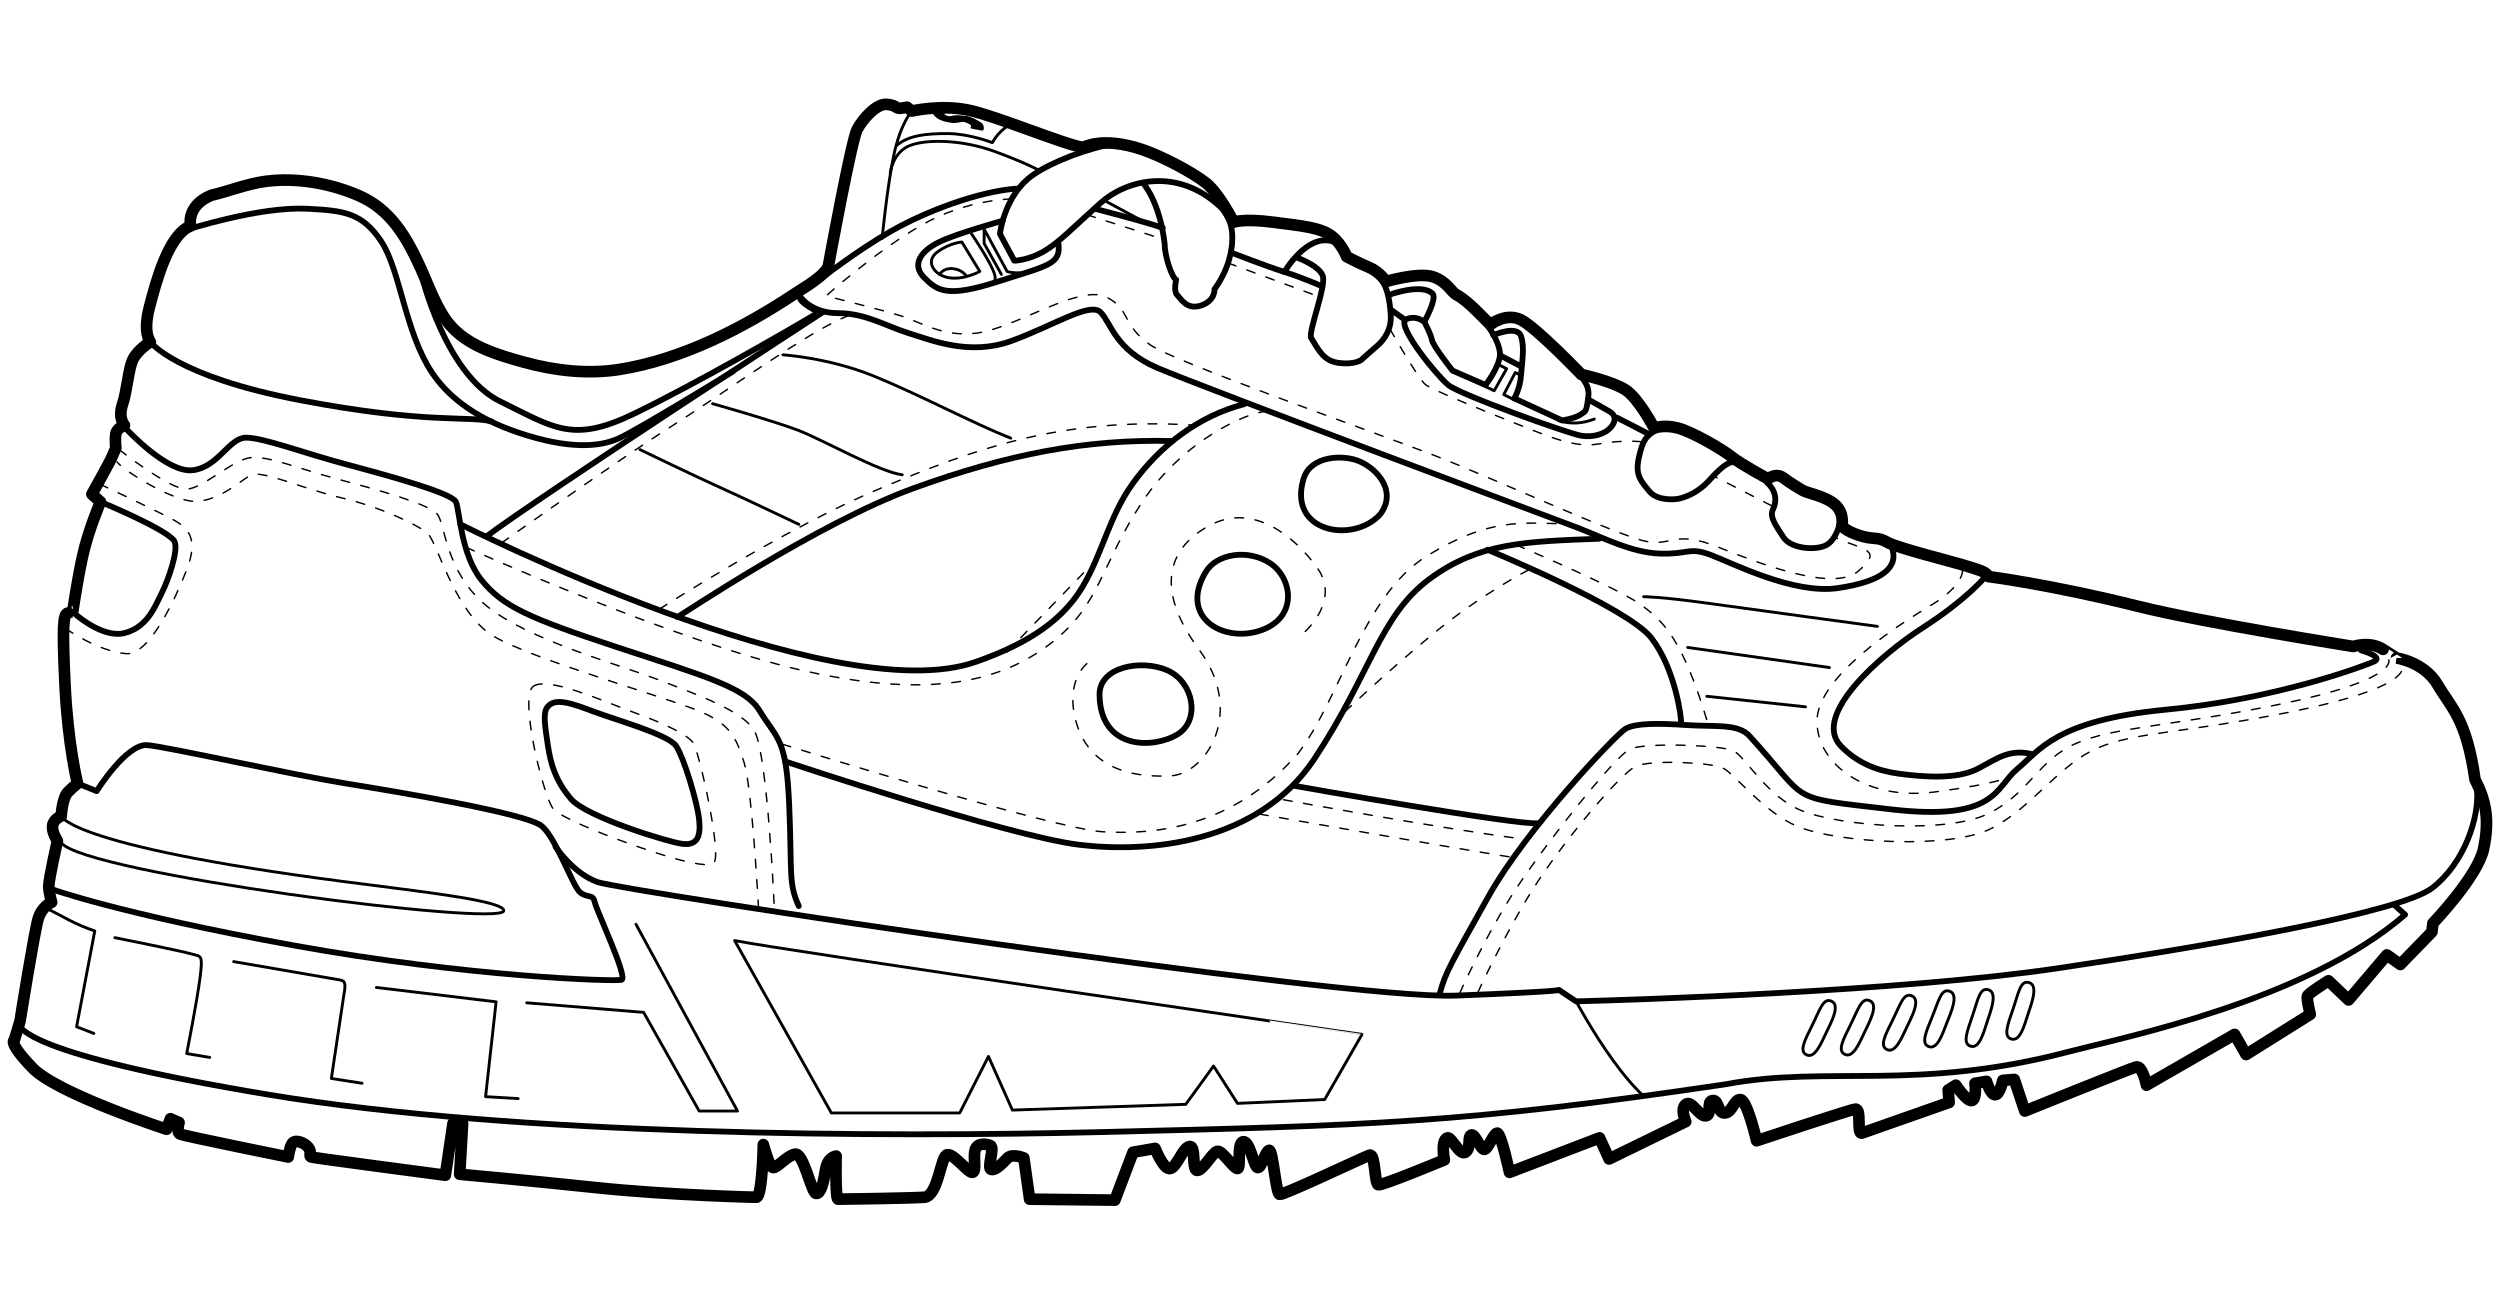 <?xml version="1.0" encoding="utf-8"?>
<!-- Generator: Adobe Illustrator 16.0.4, SVG Export Plug-In . SVG Version: 6.00 Build 0)  -->
<!DOCTYPE svg PUBLIC "-//W3C//DTD SVG 1.1//EN" "http://www.w3.org/Graphics/SVG/1.1/DTD/svg11.dtd">
<svg version="1.1" id="GRID" xmlns="http://www.w3.org/2000/svg" xmlns:xlink="http://www.w3.org/1999/xlink" x="0px" y="0px"
	 width="429.695px" height="224.2px" viewBox="0 0 429.695 224.2" enable-background="new 0 0 429.695 224.2" xml:space="preserve">
<g>
	<path fill="none" stroke="#000000" stroke-width="2" stroke-linecap="round" stroke-linejoin="round" stroke-miterlimit="10" d="
		M36.293,33.575c3.172-0.752,6.272-2.025,9.507-2.425c5.257-0.65,10.926,0.35,15.764,2.425c5.647,2.422,8.367,7.28,10.817,12.679
		c1.376,3.032,2.729,6.955,4.885,9.522c3.117,3.712,8.292,5.237,12.797,6.477c5.336,1.468,10.946,2.113,16.443,1.242
		c10.672-1.693,21.231-7.101,30.156-13.044c1.262-0.841,5.432-3.198,5.735-4.856c0,0,3.951-21.567,4.939-23.378
		c0.988-1.811,3.293-4.444,5.104-4.28s1.481,0.823,2.469,0.658s0.988-0.165,0.988-0.165l0.823,0.659c0,0,4.939-1.152,9.713-0.165
		s16.463,5.927,19.756,6.42c0,0,3.223-1.943,10.042,0.329c3.458,1.152,8.726,3.952,11.031,5.762s4.774,6.75,4.774,6.75
		s1.646-0.659,6.75,0c5.104,0.659,8.279,0.927,10.208,2.47c1.646,1.317,2.47,3.457,2.47,3.457s1.811,0.988,3.786,1.811
		s2.963,2.47,2.963,2.47s5.598-1.647,8.067-0.823c2.47,0.823,3.128,2.634,4.115,3.128c0.988,0.494,2.47,1.811,3.457,2.799
		c0.988,0.988,2.306,2.305,2.306,2.305s2.634-2.141,5.268-0.823c2.635,1.317,10.372,9.384,10.372,9.384s5.269,1.152,7.573,2.634
		c2.305,1.481,4.939,6.585,4.939,6.585s1.646-0.659,4.115,0c2.469,0.659,7.574,3.622,9.22,4.939s6.256,3.787,6.256,3.787
		s1.317-1.152,2.634-0.165c1.317,0.988,2.47,1.646,3.293,2.14c0.822,0.494,3.952,0.988,5.598,2.47
		c1.646,1.481,1.151,3.622,1.151,3.622s0.494,0.824,2.964,1.646c2.47,0.823,3.129,0.165,4.774,1.153
		c1.646,0.988,11.688,3.457,13.664,4.115s3.38,0.896,3.787,1.812c0,0,10.806,1.383,25.682,5.103
		c11.196,2.799,37.043,6.915,37.043,6.915s2.799-0.988,5.104,0.494s2.305,1.481,2.305,1.481s4.774,0.658,7.079,4.609
		s4.939,5.763,6.421,16.299c1.976,3.787,2.47,7.08,1.481,11.854c-0.987,4.774-8.726,12.841-8.726,12.841l-0.164,1.481l-5.434,5.598
		l-2.305-1.646l-6.585,7.739l-3.457-3.294c0,0-3.458,2.14-3.622,2.634c-0.165,0.494,0.493,3.129,0.493,3.129l-11.03,6.915
		l-1.976-3.458l-15.146,8.725c0,0-0.658-3.455-1.811-3.127c-1.153,0.329-19.099,7.572-19.099,7.572l-1.811-5.433l-1.976,0.165
		c0,0-0.492,2.47-1.316,2.47s-1.481-2.306-1.481-2.306l-1.976,0.33c0,0,0.33,2.634-0.494,2.964c-0.824,0.328-2.8-2.636-2.8-2.636
		l-1.316,0.824l0.165,2.14c0,0-13.994,4.94-14.981,5.269c-0.988,0.33-0.001-4.281-1.153-4.115
		c-1.151,0.164-16.956,5.433-16.956,5.433s-1.647-7.08-2.8-7.08c-1.151,0-1.315,2.142-2.633,2.306
		c-1.318,0.164-0.988-2.306-2.141-2.14c-1.153,0.164-0.001,2.469-1.153,2.633c-1.151,0.164-2.47-2.797-3.457-1.976
		c-0.987,0.824,0,2.964,0,2.964l-13.17,6.421l-1.646-3.622l-15.476,5.927c0,0-1.481-6.916-2.14-6.75
		c-0.659,0.164-1.483,2.635-2.141,2.799c-0.658,0.164-1.646-2.799-2.305-2.469c-0.659,0.328,0,2.305-0.988,2.963
		c-0.987,0.658-2.452-2.761-3.128-2.47c-1.152,0.494-0.494,3.786-0.494,3.786s-10.701,4.444-11.359,4.28s-0.494-5.433-1.481-5.103
		c-0.988,0.328-14.816,6.914-15.475,6.748c-0.659-0.163-1.153-7.738-1.812-7.572c-0.659,0.164-1.317,3.128-1.975,2.964
		c-0.66-0.164-1.318-4.611-2.471-4.445c-1.152,0.164-0.329,4.609-0.987,4.609c-0.659,0-2.634-3.128-3.458-2.964
		c-0.823,0.166-2.469,3.294-3.457,3.294s-0.165-4.279-1.317-4.115s-2.141,3.457-3.293,3.785c-1.152,0.33-2.634-3.457-2.634-3.457
		l-3.787,0.659l-3.128,8.23l-14.652-0.164l-0.988-7.078c0,0-1.975-0.824-2.798,0c-0.823,0.821-1.976,2.14-2.799,1.976
		c-0.824-0.166,0.659-3.787-0.165-4.117c-0.823-0.328-2.306-0.494-2.634,0.823c-0.329,1.318,0.329,3.787-0.494,3.787
		s-3.457-3.621-4.445-2.963c-0.987,0.658-1.481,7.078-3.786,7.242c-2.305,0.166-14.323,0.33-14.817,0.33
		c-0.494,0-0.329-7.408-0.329-7.408s-1.482,0.166-1.811,2.306c-0.329,2.14-0.823,4.278-1.646,4.115
		c-0.823-0.164-2.14-7.079-3.622-6.751c-1.482,0.33-3.128,2.47-3.787,2.306s-1.646-3.951-1.646-3.951s-0.165,8.726-1.153,9.054
		c0,0-14.981-0.33-27.493-1.646c-12.512-1.317-23.542-2.306-23.542-2.306l0.494-8.724h-1.646l-1.317,8.89
		c0,0-22.554-2.963-23.048-3.129c-0.494-0.164,0.165-0.824-0.494-1.646c-0.659-0.824-2.305-1.482-2.799-0.658
		c-0.494,0.822-0.658,2.304-0.658,2.304s-17.945-3.621-18.604-3.951c-0.659-0.328-0.165-1.976-0.165-1.976l-1.482-0.658
		l-0.659,1.812c0,0-18.768-6.093-23.048-10.537c-4.28-4.445-3.128-4.773-3.128-4.773l0.988-3.293c0,0,2.47-15.475,3.128-17.616
		c0.659-2.14,2.305-2.798,2.305-2.798s-0.494-1.647-0.494-2.8c0-1.151,1.481-7.738,1.481-7.738s-0.987-1.481-0.823-2.633
		c0.165-1.152,1.481-1.646,1.481-1.646s0.165-3.13,1.152-4.117c0.988-0.988,1.646-1.482,1.646-1.482s-1.646-6.584-2.14-16.792
		c-0.494-10.206-0.33-12.347,0.494-12.511s0.823-0.164,0.823-0.164s0.659-4.774,1.646-9.384c0.988-4.61,3.128-9.549,3.128-9.549
		l-1.482-1.317c0,0,3.128-5.598,3.458-6.421c0.329-0.823,0.659-1.481,0.659-1.481s-0.165-1.482,0-2.47s1.481-1.481,1.481-1.481
		s-1.152-1.152-0.329-3.622c0.823-2.469,0.988-6.091,1.811-7.738c0.823-1.646,2.963-2.963,2.963-2.963s-1.318-1.481-0.165-5.927
		c1.153-4.445,3.293-12.512,7.08-13.994C32.754,38.842,31.93,35.386,36.293,33.575z"/>
	<path fill="none" stroke="#000000" stroke-linecap="round" stroke-linejoin="round" stroke-miterlimit="10" d="M72.43,47.239
		c0,0,4.116,17.122,13.5,21.731c9.384,4.609,12.512,7.243,23.048,2.14c10.536-5.104,26.321-14.18,31.774-17.451
		c0,0-3.622-1.646-3.293-2.799"/>
	<path fill="none" stroke="#000000" stroke-linecap="round" stroke-linejoin="round" stroke-miterlimit="10" d="M137.459,50.861
		c0,0,1.812,2.963,6.585,2.963c4.774,0,8.396,2.305,12.183,3.458s10.372,3.951,17.616,1.317c7.244-2.634,13.5-6.75,15.311-4.939
		c1.812,1.812,2.47,6.42,9.714,9.549c7.243,3.128,72.273,27.494,72.273,27.494c4.28,1.646,9.22,4.281,14.158,4.445
		c4.939,0.164,4.938-1.154,8.561,0.164s14.324,6.916,22.062,5.763s10.535-3.622,9.219-7.08"/>
	<path fill="none" stroke="#000000" stroke-linecap="round" stroke-linejoin="round" stroke-miterlimit="10" d="M316.414,89.221
		c0,0-0.659,3.785-2.799,4.609c-2.14,0.824-5.926,0.329-7.079-1.481c-1.152-1.811-2.47-3.457-1.812-4.774
		c0.659-1.317,0.658-3.128-0.987-4.61"/>
	<path fill="none" stroke="#000000" stroke-linecap="round" stroke-linejoin="round" stroke-miterlimit="10" d="M297.481,79.507
		c0,0-0.988,0-3.622,2.963s-5.597,3.293-5.597,3.293s-3.294,0.494-4.775-1.317s-2.47-2.799-1.811-5.762s1.152-3.787,3.292-4.939"/>
	<path fill="none" stroke="#000000" stroke-linecap="round" stroke-linejoin="round" stroke-miterlimit="10" d="M140.917,48.062
		c0,0,6.256-4.939,12.347-8.396c6.091-3.458,14.981-6.75,21.402-7.244"/>
	<path fill="none" stroke="#000000" stroke-linecap="round" stroke-linejoin="round" stroke-miterlimit="10" d="M172.361,37.938
		c0,0-8.067,2.222-11.03,3.704c-2.963,1.481-4.774,3.787-2.47,6.091c2.305,2.305,3.952,3.458,12.677,0.659
		c8.726-2.799,10.866-2.963,10.372-6.585"/>
	<path fill="none" stroke="#000000" stroke-linecap="round" stroke-linejoin="round" stroke-miterlimit="10" d="M196.562,31.599
		c0,0,2.799,3.128,3.622,10.372c0,2.14,1.317,5.927,1.976,6.091c0,0-0.494,1.976,0.165,2.634c0.658,0.659,1.646,2.634,4.116,1.811
		c2.469-0.823,2.305-2.799,2.305-2.799s1.646-2.14,2.469-4.939c0.823-2.799,1.152-6.75-1.482-9.219
		c-7.23-6.779-15.969-4.774-20.579-0.658c-4.61,4.116-7.243,6.914-9.877,8.396c-2.635,1.481-4.939,1.522-4.939,1.522l-2.47-4.61
		c0,0,0.616-5.821,4.774-9.425c2.47-2.14,8.232-4.61,13.335-5.762"/>
	<path fill="none" stroke="#000000" stroke-linecap="round" stroke-linejoin="round" stroke-miterlimit="10" d="M188.166,35.879
		c0,0,8.396,2.14,11.689,3.292"/>
	<path fill="none" stroke="#000000" stroke-linecap="round" stroke-linejoin="round" stroke-miterlimit="10" d="M211.708,43.453
		c0,0,5.927,2.305,9.055,3.292c3.129,0.988,6.092,2.305,6.092,2.305"/>
	<path fill="none" stroke="#000000" stroke-linecap="round" stroke-linejoin="round" stroke-miterlimit="10" d="M220.763,46.745
		c0,0,3.787-6.585,8.232-5.268"/>
	<path fill="none" stroke="#000000" stroke-linecap="round" stroke-linejoin="round" stroke-miterlimit="10" d="M222.903,44.276
		c0,0,3.786,1.317,4.445,3.128c0.658,1.811-2.58,9.72-1.976,10.701c1.316,2.14,2.14,3.951,4.773,4.28
		c2.635,0.329,3.787-0.494,3.787-0.494s1.646-1.481,2.799-2.469s2.469-2.799,2.305-5.268c-0.164-2.47-0.493-4.445-1.646-6.256"/>
	<path fill="none" stroke="#000000" stroke-linecap="round" stroke-linejoin="round" stroke-miterlimit="10" d="M238.708,50.696
		c0,0,5.762-2.14,7.573-0.165c0.658,0.988-1.481,4.774-1.481,4.774s1.151,2.14,1.316,3.128s3.539,5.268,3.539,5.268l5.681,2.47
		c0,0,2.304-2.963,2.469-5.104s-2.469-6.092-4.444-7.738"/>
	<path fill="none" stroke="#000000" stroke-linecap="round" stroke-linejoin="round" stroke-miterlimit="10" d="M239.202,53.331
		l2.305,1.646c0,0,1.482-0.988,3.293,0.33"/>
	<path fill="none" stroke="#000000" stroke-linecap="round" stroke-linejoin="round" stroke-miterlimit="10" d="M256.653,57.611
		c0,0,4.115-1.811,4.773,0.165c0.659,1.976,0.165,4.446,0,6.75c-0.164,2.305-1.152,3.951-1.152,3.951l8.231,3.787
		c0,0,2.141-0.33,3.128-0.988c0.988-0.658,0.989-0.494,1.318-2.634c0.328-2.14-0.329-2.963-2.47-5.433"/>
	
		<line fill="none" stroke="#000000" stroke-linecap="round" stroke-linejoin="round" stroke-miterlimit="10" x1="257.805" y1="61.068" x2="261.263" y2="62.879"/>
	<path fill="none" stroke="#000000" stroke-linecap="round" stroke-linejoin="round" stroke-miterlimit="10" d="M272.952,68.641
		c0,0,2.963,1.646,3.786,2.14c0.822,0.494,1.152,1.482,0.165,2.634c-0.988,1.152-2.964,1.811-5.104,1.482
		c-2.141-0.33-20.908-7.08-22.884-8.726c-1.976-1.646-8.562-9.713-7.408-11.195"/>
	
		<line fill="none" stroke="#000000" stroke-linecap="round" stroke-linejoin="round" stroke-miterlimit="10" x1="277.891" y1="71.769" x2="283.323" y2="74.568"/>
	<path fill="none" stroke="#000000" stroke-linecap="round" stroke-linejoin="round" stroke-miterlimit="10" d="M25.839,58.763
		c0,0,4.28,5.927,25.847,10.043c21.567,4.116,28.975,2.634,32.761,3.622"/>
	<path fill="none" stroke="#000000" stroke-linecap="round" stroke-linejoin="round" stroke-miterlimit="10" d="M32.095,39.501
		c0,0,12.517-4.055,20.744-3.622c6.256,0.329,9.384,0.659,12.677,5.598c3.293,4.939,4.09,15.599,8.726,22.555
		c2.304,3.457,6.585,7.573,14.981,10.372c8.396,2.798,13.747,2.511,17.204,0.905c3.457-1.605,19.509-11.442,19.509-11.442"/>
	<path fill="none" stroke="#000000" stroke-linecap="round" stroke-linejoin="round" stroke-miterlimit="10" d="M21.559,73.58
		c0,0,7.079,7.738,11.524,7.244c4.445-0.494,6.256-5.598,9.22-5.598s9.878,2.635,17.286,4.61c7.409,1.976,18.11,4.939,18.768,6.42
		c0.659,1.482,0.823,9.055,4.445,13.5c3.622,4.445,7.902,6.422,23.377,11.525c15.476,5.102,21.942,6.91,24.366,10.865
		c3.128,5.104,4.609,4.61,5.104,16.299c0.494,11.689-0.165,13.335,1.646,17.286"/>
	<path fill="none" stroke="#000000" stroke-linecap="round" stroke-linejoin="round" stroke-miterlimit="10" d="M12.504,105.189
		c0,0,4.938,4.61,8.89,3.622s5.269-4.609,6.421-6.915c1.152-2.305,2.958-7.489,2.141-8.89c-1.153-1.976-12.677-6.75-12.677-6.75"/>
	<path fill="none" stroke="#000000" stroke-linecap="round" stroke-linejoin="round" stroke-miterlimit="10" d="M93.996,121.652
		c1.243-1.861,4.116-0.822,8.067,0.66c3.951,1.481,12.841,3.951,14.158,5.927c1.317,1.976,3.622,9.548,3.951,12.675
		c0.329,3.13-0.494,4.447-2.963,4.117c-2.47-0.33-16.462-4.61-19.097-7.738c-2.634-3.127-3.457-5.927-3.951-9.22
		C93.667,124.781,93.337,122.64,93.996,121.652z"/>
	<path fill="none" stroke="#000000" stroke-linecap="round" stroke-linejoin="round" stroke-miterlimit="10" d="M13.327,134.657
		l3.292,1.318c0,0,5.103-8.23,8.725-7.902c3.623,0.33,24.859,5.103,34.079,6.584c9.219,1.482,30.661,5.102,33.584,7.245
		c2.47,1.812,5.433,10.535,6.75,11.523c1.317,0.987,2.14,0.166,2.469,1.647s5.762,13.005,4.609,13.335
		c-1.152,0.328-26.505-0.493-56.468-5.927c-29.963-5.433-41.652-9.714-41.652-9.714"/>
	<path fill="none" stroke="#000000" stroke-linecap="round" stroke-linejoin="round" stroke-miterlimit="10" d="M79.139,90.125
		c0,0,63.974,32.341,88.613,23.624c7.177-2.538,14.274-6.125,18.296-12.858c3.414-5.717,4.612-12.169,8.594-17.718
		c4.677-6.519,11.386-11.698,19.207-13.708"/>
	<path fill="none" stroke="#000000" stroke-linecap="round" stroke-linejoin="round" stroke-miterlimit="10" d="M141.41,53.66
		c0,0-49.061,31.94-57.786,38.524"/>
	<path fill="none" stroke="#000000" stroke-linecap="round" stroke-linejoin="round" stroke-miterlimit="10" d="M116.428,106.054
		c0.37-0.124,24.201-16.175,40.499-22.102c16.299-5.927,29.881-8.52,44.574-8.149"/>
	<path fill="none" stroke="#000000" stroke-linecap="round" stroke-linejoin="round" stroke-miterlimit="10" d="M134.949,130.872
		c0,0,38.4,12.842,50.5,14.323c12.101,1.481,30.868-0.247,40.5-14.816c9.631-14.57,11.235-24.572,19.755-30.869
		c8.521-6.297,16.546-6.421,29.141-6.915"/>
	<path fill="none" stroke="#000000" stroke-linecap="round" stroke-linejoin="round" stroke-miterlimit="10" d="M222.491,135.07
		c0,0,38.771,6.915,41.981,6.421"/>
	<path fill="none" stroke="#000000" stroke-linecap="round" stroke-linejoin="round" stroke-miterlimit="10" d="M95.479,145.523
		c0,0,3.045,4.611,7.244,6.093c4.198,1.481,128.413,20.25,147.427,19.509s17.78-0.988,17.78-0.988l2.964,1.976
		c9.631-0.246,56.057-1.729,82.727-5.68c26.671-3.951,59.021-9.631,64.454-13.829c5.433-4.198,8.148-12.101,7.655-17.039"/>
	<path fill="none" stroke="#000000" stroke-linecap="round" stroke-linejoin="round" stroke-miterlimit="10" d="M405.81,111.775
		c0,0,4.116,1.153,2.141,1.975c-1.976,0.824-16.793,6.421-35.726,8.232s-21.73,7.08-25.518,10.208
		c-3.787,3.127-3.457,9.054-21.731,6.914c-18.274-2.142-13.664-0.987-24.201-12.513c-1.976-2.304-5.915-1.623-11.03-1.976
		c-4.774-0.33-8.727-0.33-10.372,0.657c-1.646,0.988-17.121,17.286-23.542,28.812c-6.42,11.523-7.408,13.005-8.396,16.792"/>
	<path fill="none" stroke="#000000" stroke-linecap="round" stroke-linejoin="round" stroke-miterlimit="10" d="M255.665,94.489
		c0,0,24.036,9.878,28.152,15.146s5.269,13.993,5.104,14.651"/>
	<path fill="none" stroke="#000000" stroke-linecap="round" stroke-linejoin="round" stroke-miterlimit="10" d="M341.109,99.263
		c0,0-3.128,3.787-10.536,8.561s-19.263,15.144-14.159,20.413c2.737,2.826,6.083,4.229,9.94,4.74
		c4.042,0.534,9.96,1.082,13.677-0.89c3.229-1.711,5.246-3.314,8.98-2.533"/>
	<path fill="none" stroke="#000000" stroke-linecap="round" stroke-linejoin="round" stroke-miterlimit="10" d="M3.286,176.31
		c0.494,0.164,0.329,4.773,42.969,11.854c42.64,7.079,105.851,7.335,142.736,6.421c46.426-1.153,62.23-1.483,107.668-8.232
		c17.452-3.293,32.679,1.314,58.938-5.597c9.385-2.47,40.665-8.727,57.786-23.543l-1.812-1.646"/>
	<path fill="none" stroke="#000000" stroke-width="0.5" stroke-linecap="round" stroke-linejoin="round" stroke-miterlimit="10" d="
		M156.721,19.087c0,0-1.975,2.139-3.127,7.737c-1.152,5.598-1.976,14.158-1.976,14.158"/>
	<path fill="none" stroke="#000000" stroke-width="0.5" stroke-linecap="round" stroke-linejoin="round" stroke-miterlimit="10" d="
		M153.017,29.706c0,0,0.413-3.54,3.376-4.692c2.963-1.153,9.055-0.988,14.487,0.988c5.433,1.976,7.738,3.292,7.738,3.292"/>
	<path fill="none" stroke="#000000" stroke-width="0.5" stroke-linecap="round" stroke-linejoin="round" stroke-miterlimit="10" d="
		M154.087,25.014c2.058-1.729,4.939-2.058,8.726-2.058s7.737,1.564,7.737,1.564c1.234-2.202,3.046-3.107,3.046-3.107"/>
	
		<line fill="none" stroke="#000000" stroke-width="0.5" stroke-linecap="round" stroke-linejoin="round" stroke-miterlimit="10" x1="190.306" y1="34.727" x2="196.727" y2="38.184"/>
	<path fill="none" stroke="#000000" stroke-width="0.5" stroke-linecap="round" stroke-linejoin="round" stroke-miterlimit="10" d="
		M166.928,40.119c0,0,4.692,6.791,4.075,7.902"/>
	<path fill="none" stroke="#000000" stroke-width="0.5" stroke-linecap="round" stroke-linejoin="round" stroke-miterlimit="10" d="
		M175.448,46.91c-1.852,0-2.346-0.247-2.346-0.247l-3.951-7.285v2.469l2.963,5.31"/>
	<path fill="none" stroke="#000000" stroke-width="0.5" stroke-linecap="round" stroke-linejoin="round" stroke-miterlimit="10" d="
		M161.496,47.157c-1.193-0.727-2.346-2.469-0.247-3.951c2.099-1.481,4.075-1.605,4.075-1.605l3.087,5.062
		C168.41,46.663,164.335,48.885,161.496,47.157z"/>
	<path fill="none" stroke="#000000" stroke-width="0.5" stroke-linecap="round" stroke-linejoin="round" stroke-miterlimit="10" d="
		M166.064,47.404c0,0-0.741-1.111-2.346-1.235c-1.605-0.124-2.222,0.988-2.222,0.988"/>
	<path fill="none" stroke="#000000" stroke-width="0.5" stroke-linecap="round" stroke-linejoin="round" stroke-miterlimit="10" d="
		M110.007,77.284c0,0,10.249,4.939,13.582,6.421c3.334,1.481,13.706,6.42,13.706,6.42"/>
	<path fill="none" stroke="#000000" stroke-width="0.5" stroke-linecap="round" stroke-linejoin="round" stroke-miterlimit="10" d="
		M122.478,69.382c0,0,10.496,2.963,14.693,4.569c4.198,1.605,13.953,7.161,17.904,7.655"/>
	<path fill="none" stroke="#000000" stroke-width="0.5" stroke-linecap="round" stroke-linejoin="round" stroke-miterlimit="10" d="
		M134.578,60.986c0,0,7.779,0.494,15.434,3.581c7.656,3.087,17.41,8.273,23.707,10.742"/>
	<path fill="none" stroke="#000000" stroke-linecap="round" stroke-linejoin="round" stroke-miterlimit="10" d="M188.989,119.512
		c-0.165-4.938,7.243-6.257,11.688-4.281c4.445,1.976,5.763,8.561,1.646,11.03C198.208,128.73,189.154,128.896,188.989,119.512z"/>
	<path fill="none" stroke="#000000" stroke-linecap="round" stroke-linejoin="round" stroke-miterlimit="10" d="M207.263,98.275
		c1.89-3.128,7.244-3.951,11.03-1.482c3.786,2.47,4.939,9.218-1.481,11.524C210.391,110.622,202.489,106.177,207.263,98.275z"/>
	<path fill="none" stroke="#000000" stroke-linecap="round" stroke-linejoin="round" stroke-miterlimit="10" d="M224.055,82.305
		c1.153-3.951,6.751-4.28,9.715-2.963c2.963,1.317,6.42,5.103,3.457,9.055C232.616,93.5,221.256,91.524,224.055,82.305z"/>
	
		<polyline fill="none" stroke="#000000" stroke-width="0.5" stroke-linecap="round" stroke-linejoin="round" stroke-miterlimit="10" points="
		252.866,65.267 256.817,67.159 258.958,63.374 257.64,62.713 	"/>
	
		<polyline fill="none" stroke="#000000" stroke-width="0.5" stroke-linecap="round" stroke-linejoin="round" stroke-miterlimit="10" points="
		260.934,64.279 260.439,64.032 258.464,67.818 260.274,68.724 	"/>
	<path fill="none" stroke="#000000" stroke-width="0.5" stroke-linecap="round" stroke-linejoin="round" stroke-miterlimit="10" d="
		M267.848,72.263c0,0,2.717,1.153,6.174-0.246"/>
	<path fill="none" stroke="#000000" stroke-width="0.5" stroke-linecap="round" stroke-linejoin="round" stroke-miterlimit="10" d="
		M10.528,140.256c0,0,1.317,5.433,53.176,11.854c10.042,1.315,23.049,2.797,22.884,4.444c-0.494,2.798-71.944-6.42-76.06-11.689"/>
	<path fill="none" stroke="#000000" stroke-width="0.5" stroke-linecap="round" stroke-linejoin="round" stroke-miterlimit="10" d="
		M8.224,156.224c2.634,1.318,4.609,2.634,8.067,3.788l-3.128,16.462l2.963,1.152"/>
	<path fill="none" stroke="#000000" stroke-width="0.5" stroke-linecap="round" stroke-linejoin="round" stroke-miterlimit="10" d="
		M19.748,161.164c0,0,11.524,2.306,13.171,2.8c1.646,0.493,1.976,0,1.481,3.951c-0.494,3.951-2.305,13.169-2.305,13.169l3.951,0.659
		"/>
	<path fill="none" stroke="#000000" stroke-width="0.5" stroke-linecap="round" stroke-linejoin="round" stroke-miterlimit="10" d="
		M40.162,165.279c0,0,16.134,2.799,18.11,3.129c0.823,0.164,1.317,0.164,0.823,2.634c-0.494,3.293-2.141,14.323-2.141,14.323
		l5.269,0.823"/>
	
		<polyline fill="none" stroke="#000000" stroke-width="0.5" stroke-linecap="round" stroke-linejoin="round" stroke-miterlimit="10" points="
		64.692,169.724 85.271,172.193 83.46,188.492 89.057,188.822 	"/>
	
		<polyline fill="none" stroke="#000000" stroke-width="0.5" stroke-linecap="round" stroke-linejoin="round" stroke-miterlimit="10" points="
		90.539,172.359 110.624,174.004 120.173,190.961 126.758,190.961 109.307,158.858 	"/>
	<path fill="none" stroke="#000000" stroke-width="0.5" stroke-linecap="round" stroke-linejoin="round" stroke-miterlimit="10" d="
		M126.265,161.658l16.627,29.634h22.061l4.939-9.714l4.116,9.22l29.799-0.988l4.774-6.584l4.116,6.42l14.981-0.659l6.42-11.194
		C234.098,177.792,134.332,163.303,126.265,161.658z"/>
	<path fill="none" stroke="#000000" stroke-width="0.5" stroke-linecap="round" stroke-linejoin="round" stroke-miterlimit="10" d="
		M270.894,172.112c0,0,2.881,5.351,6.338,10.125c3.458,4.773,5.434,6.255,5.434,6.255"/>
	<path fill="none" stroke="#000000" stroke-width="0.5" stroke-linecap="round" stroke-linejoin="round" stroke-miterlimit="10" d="
		M310.569,181.331c1.4,0.576,2.471-2.057,3.294-3.785c0.822-1.729,2.469-4.692,0.987-5.434c-1.481-0.74-2.059,1.482-3.375,4.115
		C310.159,178.863,309.17,180.753,310.569,181.331z"/>
	<path fill="none" stroke="#000000" stroke-width="0.5" stroke-linecap="round" stroke-linejoin="round" stroke-miterlimit="10" d="
		M317.155,181.25c1.399,0.576,2.471-2.059,3.293-3.787c0.823-1.729,2.47-4.692,0.988-5.434c-1.481-0.74-2.059,1.482-3.375,4.117
		C316.744,178.78,315.756,180.672,317.155,181.25z"/>
	<path fill="none" stroke="#000000" stroke-width="0.5" stroke-linecap="round" stroke-linejoin="round" stroke-miterlimit="10" d="
		M324.398,180.425c1.4,0.577,2.471-2.059,3.294-3.787c0.822-1.729,2.469-4.692,0.987-5.433c-1.481-0.741-2.059,1.481-3.375,4.117
		C323.988,177.956,322.999,179.848,324.398,180.425z"/>
	<path fill="none" stroke="#000000" stroke-width="0.5" stroke-linecap="round" stroke-linejoin="round" stroke-miterlimit="10" d="
		M331.573,179.907c1.438,0.473,2.314-2.232,3.01-4.015c0.696-1.785,2.124-4.86,0.592-5.491c-1.531-0.631-1.945,1.626-3.067,4.351
		C330.984,177.473,330.136,179.432,331.573,179.907z"/>
	<path fill="none" stroke="#000000" stroke-width="0.5" stroke-linecap="round" stroke-linejoin="round" stroke-miterlimit="10" d="
		M338.758,179.833c1.462,0.392,2.187-2.358,2.78-4.177c0.596-1.819,1.85-4.971,0.285-5.515c-1.564-0.546-1.853,1.732-2.821,4.513
		C338.034,177.437,337.295,179.44,338.758,179.833z"/>
	<path fill="none" stroke="#000000" stroke-width="0.5" stroke-linecap="round" stroke-linejoin="round" stroke-miterlimit="10" d="
		M345.754,178.598c1.463,0.392,2.187-2.357,2.781-4.177s1.849-4.97,0.284-5.514c-1.564-0.546-1.852,1.732-2.82,4.513
		C345.03,176.203,344.292,178.205,345.754,178.598z"/>
	
		<path fill="none" stroke="#000000" stroke-width="0.25" stroke-linecap="round" stroke-linejoin="round" stroke-miterlimit="10" stroke-dasharray="1.5,2" d="
		M173.966,34.192c0,0-7.779,0-15.681,4.569c-7.902,4.568-16.298,12.1-16.298,12.1s9.384,2.346,12.964,3.458
		c3.581,1.111,8.396,4.568,15.558,2.346c7.162-2.222,15.682-7.655,19.756-5.556c4.075,2.099,2.483,4.673,7.409,8.149
		c4.198,2.963,38.277,14.94,48.525,18.891c10.248,3.951,32.474,14.2,36.919,14.94s4.815-1.976,11.977,0.864
		c7.162,2.84,20.003,7.902,24.324,4.198c4.322-3.704,0.988-3.581-3.827-5.68"/>
	
		<line fill="none" stroke="#000000" stroke-width="0.25" stroke-linecap="round" stroke-linejoin="round" stroke-miterlimit="10" stroke-dasharray="1.5,2" x1="304.479" y1="86.916" x2="294.354" y2="81.729"/>
	
		<path fill="none" stroke="#000000" stroke-width="0.25" stroke-linecap="round" stroke-linejoin="round" stroke-miterlimit="10" stroke-dasharray="1.5,2" d="
		M282.129,75.926c0,0-3.087-0.371-7.284,0.37c-4.198,0.741-8.273-1.111-14.817-3.704s-13.705-5.556-14.94-6.42
		c-1.234-0.864-6.05-9.384-6.05-9.384"/>
	
		<line fill="none" stroke="#000000" stroke-width="0.25" stroke-linecap="round" stroke-linejoin="round" stroke-miterlimit="10" stroke-dasharray="1.5,2" x1="186.808" y1="36.909" x2="199.896" y2="41.106"/>
	
		<line fill="none" stroke="#000000" stroke-width="0.25" stroke-linecap="round" stroke-linejoin="round" stroke-miterlimit="10" stroke-dasharray="1.5,2" x1="211.008" y1="45.181" x2="226.689" y2="50.984"/>
	
		<path fill="none" stroke="#000000" stroke-width="0.25" stroke-linecap="round" stroke-linejoin="round" stroke-miterlimit="10" stroke-dasharray="1.5,2" d="
		M86.176,93.336c0,0,20.497-14.57,29.14-20.003c8.643-5.433,24.077-16.669,30.375-19.015"/>
	
		<path fill="none" stroke="#000000" stroke-width="0.25" stroke-linecap="round" stroke-linejoin="round" stroke-miterlimit="10" stroke-dasharray="1.5,2" d="
		M113.341,104.695c0,0,21.484-13.829,37.659-20.62c16.175-6.791,31.239-12.471,54.452-10.989"/>
	
		<path fill="none" stroke="#000000" stroke-width="0.25" stroke-linecap="round" stroke-linejoin="round" stroke-miterlimit="10" stroke-dasharray="1.5,2" d="
		M20.488,77.284c0,0,8.767,6.915,11.606,6.791c2.84-0.123,8.026-5.186,11.113-5.433s7.902,1.852,14.817,3.704
		s15.805,4.322,17.163,6.05c1.358,1.729,1.358,10.001,8.52,15.805s22.596,10.001,29.016,12.471c6.421,2.47,15.273,5.506,17.04,9.137
		c2.223,4.569,3.334,30.498,3.334,30.498"/>
	
		<path fill="none" stroke="#000000" stroke-width="0.25" stroke-linecap="round" stroke-linejoin="round" stroke-miterlimit="10" stroke-dasharray="1.5,2" d="
		M130.38,156.184c0,0-1.111-20.743-2.469-25.065c-1.358-4.321-2.346-6.544-7.409-8.767c-5.062-2.223-29.14-9.014-35.807-13.088
		c-6.667-4.075-9.631-16.545-11.36-17.78c-1.729-1.235-7.408-4.198-14.693-5.927c-7.285-1.729-13.829-4.939-15.681-3.828
		c-1.852,1.111-5.186,4.198-9.137,4.445c-3.951,0.247-12.965-5.556-13.706-6.791"/>
	
		<path fill="none" stroke="#000000" stroke-width="0.25" stroke-linecap="round" stroke-linejoin="round" stroke-miterlimit="10" stroke-dasharray="1.5,2" d="
		M17.155,83.211c0,0,9.754,4.569,12.718,6.174s4.075,3.704,2.222,8.52c-1.852,4.815-6.414,14.744-10.372,14.447
		c-4.939-0.371-10.619-4.445-10.619-4.445"/>
	
		<path fill="none" stroke="#000000" stroke-width="0.25" stroke-linecap="round" stroke-linejoin="round" stroke-miterlimit="10" stroke-dasharray="1.5,2" d="
		M91.733,117.907c2.716-1.604,11.854,2.594,17.286,4.569c5.433,1.976,9.137,3.827,10.125,5.186s5.148,19.841,3.457,20.743
		c-1.852,0.988-10.125-1.852-14.94-3.58c-4.816-1.729-10.866-4.198-12.471-5.68C93.585,137.663,89.017,119.512,91.733,117.907z"/>
	
		<path fill="none" stroke="#000000" stroke-width="0.25" stroke-linecap="round" stroke-linejoin="round" stroke-miterlimit="10" stroke-dasharray="1.5,2" d="
		M80.126,94.077c0,0,36.054,16.299,58.156,21.237c22.102,4.939,34.079,1.687,42.475-4.856c8.396-6.544,8.396-13.294,15.558-24.16
		s18.521-15.558,21.238-15.558"/>
	
		<path fill="none" stroke="#000000" stroke-width="0.25" stroke-linecap="round" stroke-linejoin="round" stroke-miterlimit="10" stroke-dasharray="1.5,2" d="
		M224.344,108.523c0,0,6.05-5.309,2.099-10.865c-3.951-5.557-10.989-11.113-18.15-7.532c-7.162,3.581-10.249,10.619-2.223,21.484
		c8.026,10.866,1.235,21.237-4.692,21.731c-11.113,0.617-15.064-4.445-16.422-9.261c-1.358-4.815-0.124-8.767,2.469-10.495"/>
	
		<path fill="none" stroke="#000000" stroke-width="0.25" stroke-linecap="round" stroke-linejoin="round" stroke-miterlimit="10" stroke-dasharray="1.5,2" d="
		M134.455,127.909c0,0,46.55,14.569,55.193,15.063s22.062-0.577,33.421-13.418c7.244-9.384,11.195-27.123,22.062-33.914
		c10.865-6.791,16.833-5.721,23.871-5.597"/>
	
		<line fill="none" stroke="#000000" stroke-width="0.25" stroke-linecap="round" stroke-linejoin="round" stroke-miterlimit="10" stroke-dasharray="1.5,2" x1="173.02" y1="112.104" x2="188.66" y2="95.97"/>
	
		<path fill="none" stroke="#000000" stroke-width="0.25" stroke-linecap="round" stroke-linejoin="round" stroke-miterlimit="10" stroke-dasharray="1.5,2" d="
		M262.745,97.946c0,0-8.067,4.115-16.464,11.03c-8.396,6.914-15.805,13.994-15.805,13.994"/>
	
		<path fill="none" stroke="#000000" stroke-width="0.25" stroke-linecap="round" stroke-linejoin="round" stroke-miterlimit="10" stroke-dasharray="1.5,2" d="
		M260.604,93.665c0,0,16.793,7.079,21.073,10.042s7.573,6.256,11.854,20.578"/>
	
		<path fill="none" stroke="#000000" stroke-width="0.25" stroke-linecap="round" stroke-linejoin="round" stroke-miterlimit="10" stroke-dasharray="1.5,2" d="
		M337.323,97.946c0,0,0.329,2.634-5.433,6.091c-5.763,3.458-19.592,12.347-19.592,19.921c0,7.572,8.726,13.663,20.085,12.182
		c11.36-1.482,13.007-2.634,13.007-2.634"/>
	
		<path fill="none" stroke="#000000" stroke-width="0.25" stroke-linecap="round" stroke-linejoin="round" stroke-miterlimit="10" stroke-dasharray="1.5,2" d="
		M220.599,137.457c0,0,27,4.938,41.158,6.751"/>
	
		<path fill="none" stroke="#000000" stroke-width="0.25" stroke-linecap="round" stroke-linejoin="round" stroke-miterlimit="10" stroke-dasharray="1.5,2" d="
		M216.483,139.926c0,0,31.938,5.599,43.298,7.408"/>
	
		<path fill="none" stroke="#000000" stroke-width="0.25" stroke-linecap="round" stroke-linejoin="round" stroke-miterlimit="10" stroke-dasharray="1.5,2" d="
		M250.892,170.711c0,0,3.786-8.561,8.725-16.463c4.939-7.902,17.946-24.366,20.58-25.519c2.634-1.151,15.805-0.657,17.78,0.33
		c1.976,0.988,5.703,7.795,11.523,10.208c6.75,2.798,25.354,4.115,32.433,0.494c7.079-3.623,8.396-9.22,14.981-12.02
		c6.585-2.798,15.311-2.8,33.585-6.421c18.273-3.621,20.415-6.748,20.085-7.902"/>
	
		<path fill="none" stroke="#000000" stroke-width="0.25" stroke-linecap="round" stroke-linejoin="round" stroke-miterlimit="10" stroke-dasharray="1.5,2" d="
		M254.02,170.547c0,0,4.445-9.714,9.384-17.616c4.939-7.902,15.147-20.086,17.78-21.237c2.634-1.151,13.006-0.658,14.981,0.33
		c1.976,0.987,7.021,7.628,12.841,10.042c6.751,2.799,26.178,3.953,33.256,0.329c7.079-3.621,11.688-11.029,18.274-13.828
		c6.586-2.798,14.323-2.47,32.597-6.091c18.274-3.622,20.086-6.751,19.756-7.902"/>
	<path fill="none" stroke="#000000" stroke-width="0.5" stroke-linecap="round" stroke-linejoin="round" stroke-miterlimit="10" d="
		M282.501,102.556c0,0,2.962-0.001,11.194,1.151c8.232,1.153,28.976,3.951,28.976,3.951"/>
	
		<line fill="none" stroke="#000000" stroke-width="0.5" stroke-linecap="round" stroke-linejoin="round" stroke-miterlimit="10" x1="290.074" y1="111.281" x2="314.438" y2="114.738"/>
	
		<line fill="none" stroke="#000000" stroke-width="0.5" stroke-linecap="round" stroke-linejoin="round" stroke-miterlimit="10" x1="293.366" y1="119.676" x2="310.324" y2="121.488"/>
	<path fill-rule="evenodd" clip-rule="evenodd" d="M167.766,22.265c-0.239-0.05-0.479-0.102-0.72-0.153
		c-0.263-0.055-0.314-0.092-0.239-0.185c0.077-0.096,0.125-0.2,0.1-0.322c-0.042-0.2-0.961-0.655-1.385-0.658
		c-0.202-0.003-0.346,0.032-0.496,0.063c-0.414,0.089-0.84,0.172-1.436,0.109c-2.508-0.295-3.282-1.31-3.429-2.056
		c-0.049-0.255-0.002-0.479,0.106-0.683c0.098-0.187,0.1-0.188,0.61-0.048c0.414,0.112,0.826,0.23,1.241,0.344
		c0.271,0.077,0.341,0.137,0.235,0.209c-0.121,0.085-0.022,0.545-0.016,0.671c0.005,0.093,0.089,0.198,0.299,0.29
		c0.229,0.101,0.456,0.148,0.663,0.13c0.224-0.021,0.392-0.075,0.571-0.122c0.368-0.096,1.495-0.022,2.069,0.055
		c1.016,0.13,1.78,0.609,2.521,1.048c0.356,0.209,0.522,0.431,0.577,0.642c0.051,0.191,0.082,0.381,0.052,0.559
		c-0.065,0.39-0.176,0.315-0.891,0.181c-0.144-0.027-0.29-0.059-0.433-0.088C167.767,22.256,167.766,22.261,167.766,22.265z"/>
</g>
</svg>

